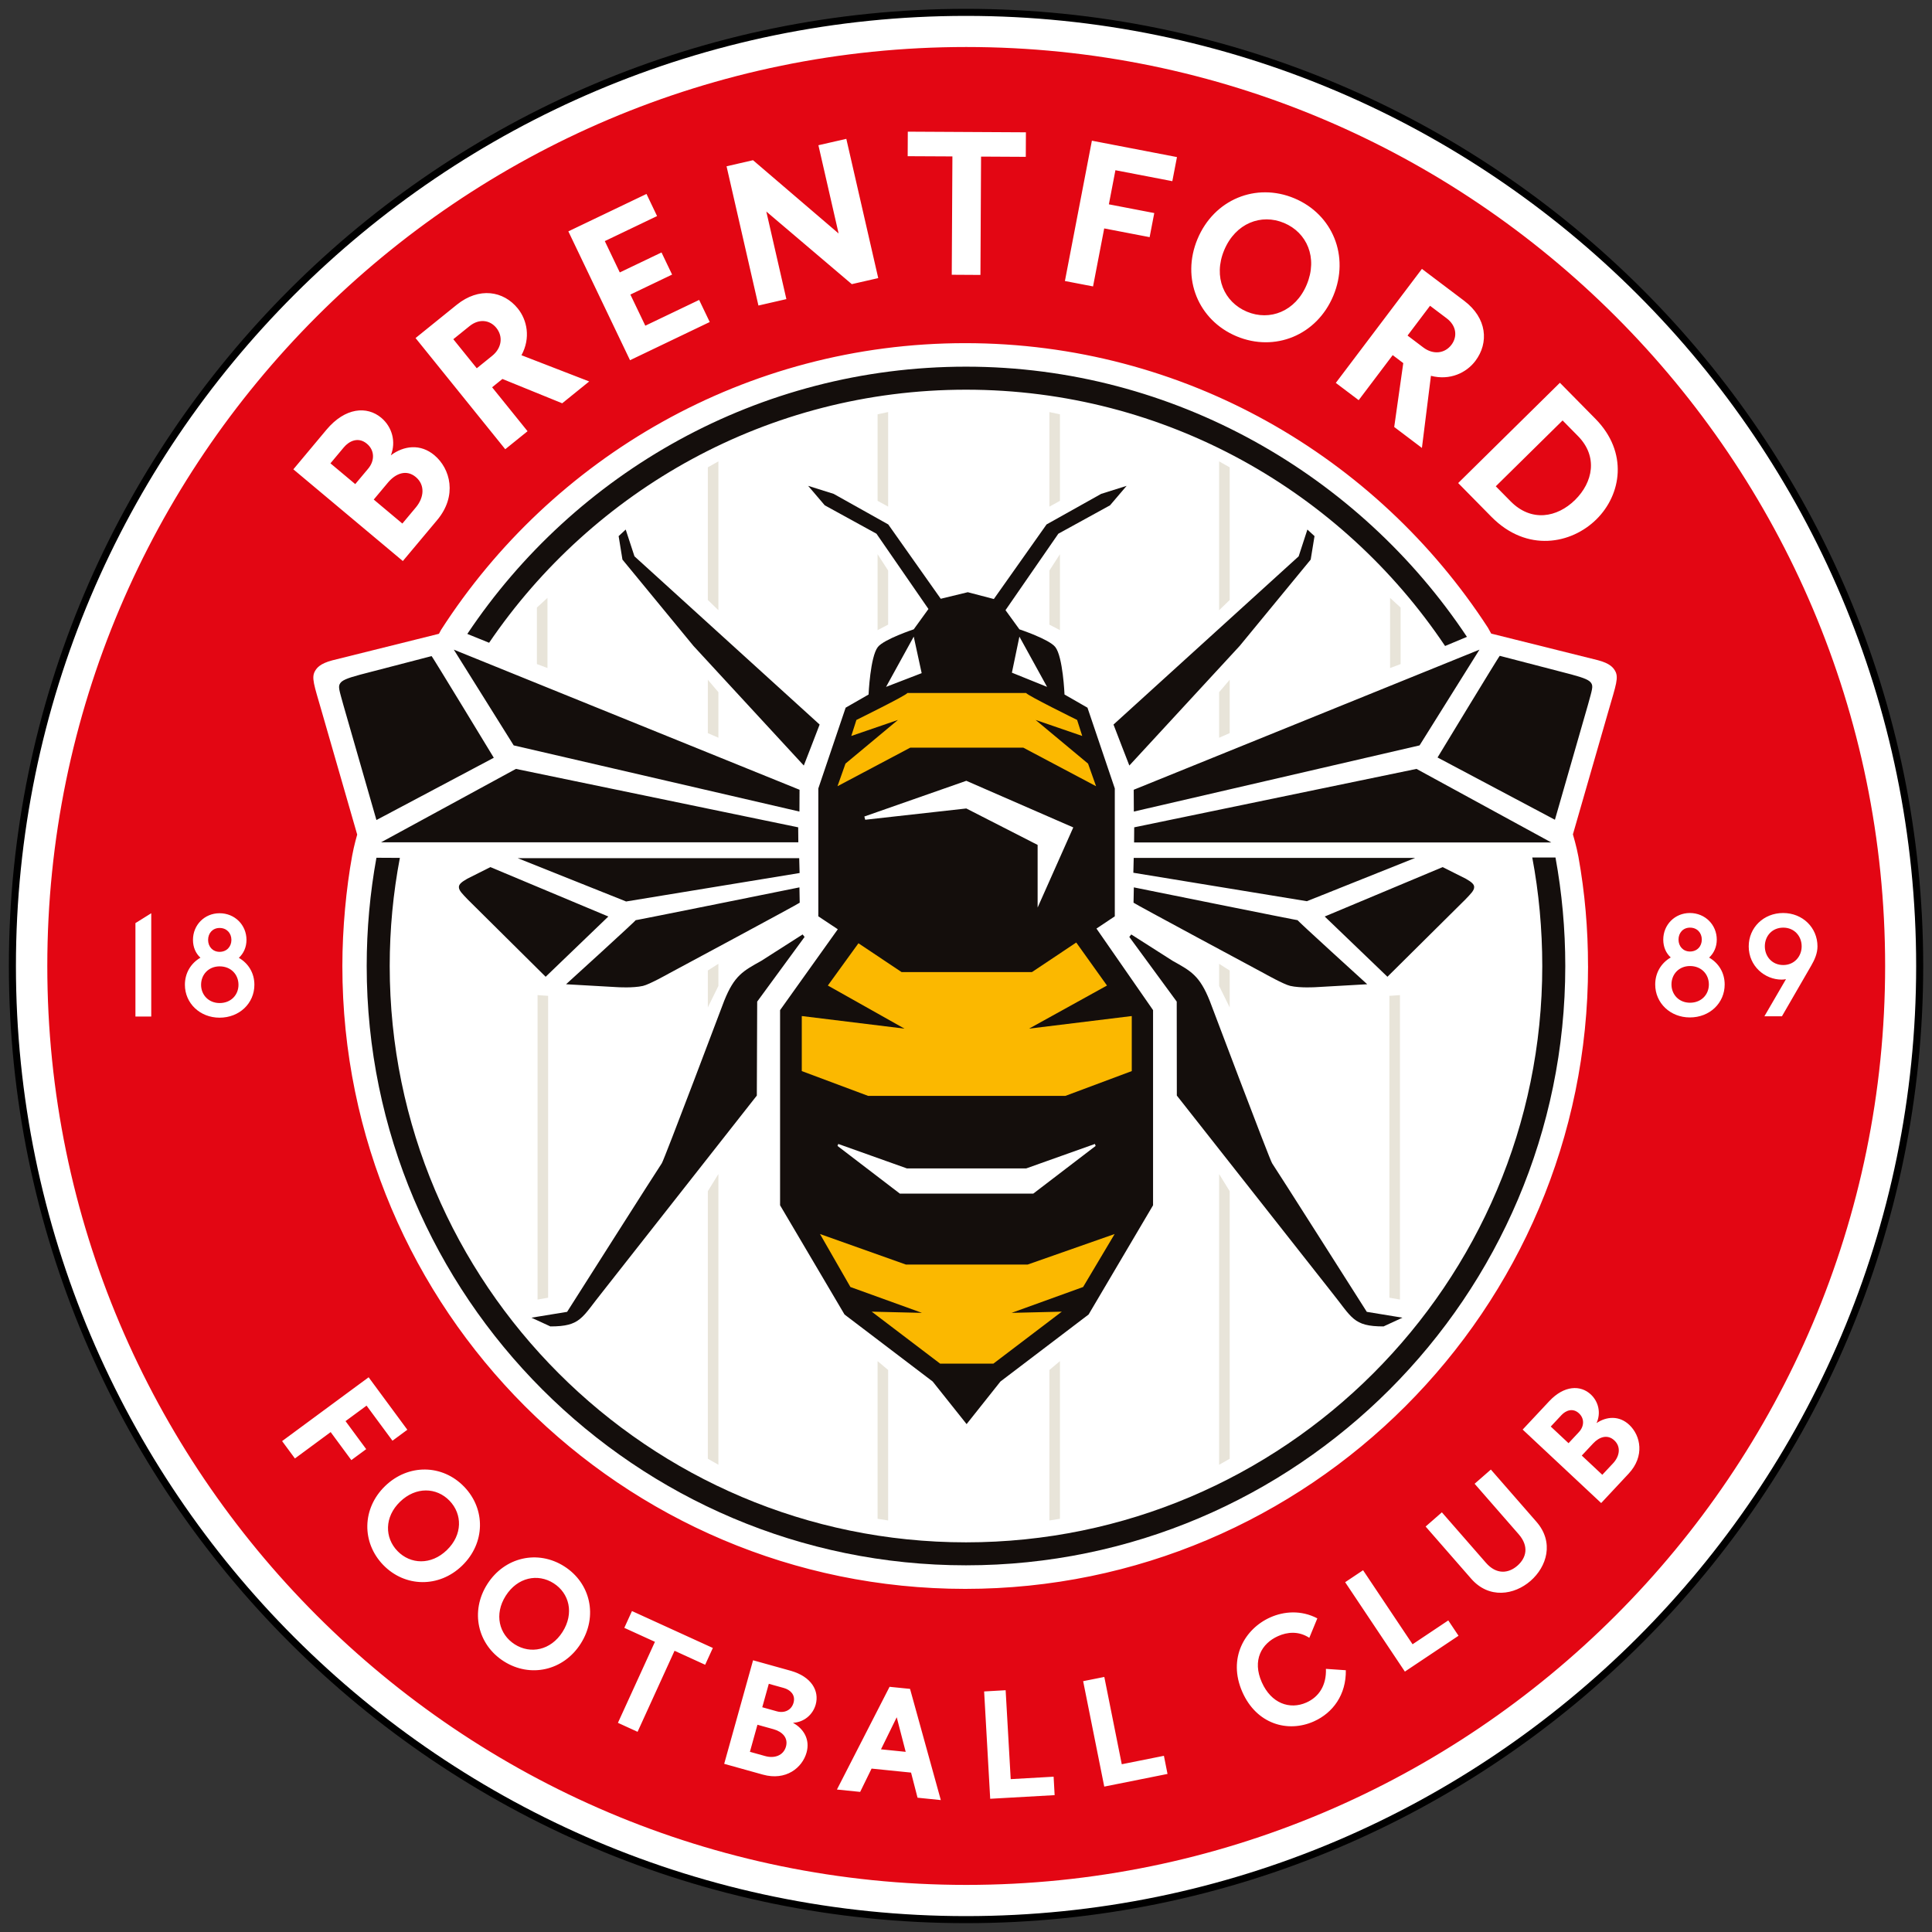 <svg width="112" height="112" viewBox="0 0 112 112" fill="none" xmlns="http://www.w3.org/2000/svg">
<rect x="0" y="0" width="112" height="112" fill="#333333" stroke="none"/>
<g clip-path="url(#clip0_5172_53265)">
<path d="M111.286 56.003C111.286 25.516 86.486 0.717 56.002 0.717C25.518 0.717 0.719 25.516 0.719 56.003C0.719 86.484 25.518 111.283 56.002 111.283C86.486 111.283 111.286 86.484 111.286 56.003Z" fill="white" stroke="black" stroke-width="0.409"/>
<path d="M92.357 83.676L91.697 84.38L92.887 85.495L93.515 84.824C93.896 84.415 93.979 83.869 93.584 83.501C93.198 83.139 92.719 83.288 92.357 83.676ZM23.192 87.057C22.279 87.939 22.292 89.139 23.043 89.916C23.794 90.691 24.992 90.744 25.904 89.861C26.823 88.974 26.81 87.774 26.059 86.998C25.309 86.222 24.111 86.168 23.192 87.057ZM91.536 81.933C91.175 81.597 90.766 81.771 90.52 82.034L89.899 82.698L90.93 83.663L91.531 83.019C91.842 82.687 91.861 82.237 91.536 81.933ZM105.002 55.972C105.194 55.638 105.361 55.271 105.361 54.863C105.361 53.778 104.502 52.928 103.369 52.928C102.235 52.928 101.375 53.778 101.375 54.863C101.375 56.005 102.308 56.789 103.285 56.789C103.369 56.789 103.452 56.78 103.535 56.764L102.284 58.915H103.301L105.002 55.972ZM99.981 57.073C99.981 56.389 99.632 55.83 99.081 55.513C99.356 55.255 99.523 54.896 99.523 54.47C99.523 53.612 98.847 52.928 97.963 52.928C97.088 52.928 96.421 53.612 96.421 54.47C96.421 54.896 96.579 55.255 96.855 55.505C96.304 55.822 95.954 56.389 95.954 57.073C95.954 58.148 96.829 58.982 97.963 58.982C99.115 58.982 99.981 58.148 99.981 57.073ZM94.446 82.596C93.871 82.059 93.142 82.102 92.553 82.498C92.816 81.926 92.679 81.268 92.223 80.84C91.629 80.283 90.677 80.302 89.811 81.228L88.27 82.874L92.822 87.133L94.412 85.431C95.357 84.422 95.117 83.224 94.446 82.596ZM89.068 88.218L86.427 85.192L85.485 86.015L88.038 88.94C88.654 89.646 88.483 90.312 87.963 90.767C87.441 91.222 86.745 91.289 86.142 90.597L83.587 87.671L82.645 88.495L85.286 91.52C86.321 92.704 87.786 92.466 88.728 91.645C89.67 90.822 90.109 89.409 89.068 88.218ZM84.552 94.826L83.958 93.937L81.888 95.32L79.019 91.028L77.98 91.722L81.442 96.904L84.552 94.826ZM78.019 96.825L76.865 96.746C76.898 97.685 76.475 98.368 75.731 98.698C74.76 99.128 73.689 98.743 73.147 97.521C72.584 96.25 73.126 95.274 74.095 94.845C74.624 94.609 75.276 94.539 75.902 94.946L76.367 93.818C75.421 93.323 74.425 93.413 73.645 93.759C72.173 94.411 71.148 96.118 72.023 98.093C72.844 99.946 74.648 100.463 76.155 99.796C77.281 99.297 78.042 98.234 78.019 96.825ZM67.682 102.837L67.473 101.786L65.03 102.275L64.018 97.214L62.791 97.459L64.015 103.571L67.682 102.837ZM61.138 104.066L61.079 102.997L58.592 103.138L58.298 97.984L57.051 98.055L57.403 104.277L61.138 104.066ZM92.059 56.002C92.059 53.844 91.877 51.749 91.504 49.674C91.396 49.076 91.183 48.368 91.183 48.368L93.243 41.218C93.685 39.686 93.858 39.263 93.616 38.869C93.52 38.712 93.344 38.459 92.63 38.272L86.446 36.73L86.255 36.386C79.812 26.467 68.637 19.893 55.953 19.893C43.215 19.893 31.999 26.522 25.571 36.511L25.446 36.742L19.26 38.282C18.546 38.471 18.37 38.724 18.274 38.88C18.032 39.276 18.206 39.697 18.647 41.231L20.707 48.381C20.707 48.381 20.522 49.013 20.413 49.616C20.071 51.494 19.847 53.823 19.847 56.001C19.847 75.911 36.043 92.109 55.954 92.109C75.864 92.109 92.061 75.912 92.061 56.001M54.54 104.352L52.756 97.906L51.569 97.786L48.518 103.741L49.865 103.878L50.526 102.527L52.815 102.759L53.191 104.215L54.54 104.352ZM45.827 96.853L43.656 96.248L41.982 102.251L44.227 102.877C45.559 103.249 46.51 102.482 46.757 101.596C46.968 100.838 46.592 100.214 45.969 99.873C46.598 99.841 47.119 99.416 47.287 98.814C47.506 98.029 47.05 97.195 45.827 96.853ZM41.324 95.534L36.636 93.394L36.192 94.368L37.967 95.178L35.822 99.874L36.961 100.395L39.104 95.697L40.879 96.508L41.324 95.534ZM32.71 90.803C31.184 89.831 29.254 90.254 28.247 91.837C27.246 93.411 27.681 95.338 29.208 96.308C30.734 97.28 32.664 96.858 33.665 95.283C34.672 93.701 34.237 91.774 32.71 90.803ZM26.788 90.764C28.137 89.46 28.162 87.484 26.905 86.185C25.648 84.884 23.673 84.844 22.325 86.148C20.982 87.445 20.957 89.42 22.214 90.721C23.471 92.021 25.448 92.061 26.788 90.764ZM20.031 82.384L21.25 81.486L22.752 83.52L23.614 82.884L21.37 79.842L16.354 83.542L17.097 84.549L19.169 83.02L20.367 84.644L21.229 84.008L20.031 82.384ZM14.747 57.087C14.747 56.403 14.396 55.844 13.847 55.527C14.123 55.269 14.289 54.91 14.289 54.484C14.289 53.626 13.613 52.941 12.729 52.941C11.853 52.941 11.187 53.625 11.187 54.484C11.187 54.91 11.345 55.269 11.619 55.519C11.07 55.836 10.719 56.403 10.719 57.087C10.719 58.163 11.595 58.996 12.729 58.996C13.879 58.996 14.747 58.163 14.747 57.087ZM8.768 52.941L7.851 53.513V58.93H8.768V52.941ZM17.006 27.207L23.353 32.524L25.342 30.15C26.523 28.742 26.114 27.17 25.179 26.387C24.378 25.715 23.414 25.828 22.659 26.394C22.967 25.616 22.738 24.753 22.102 24.219C21.272 23.524 20.012 23.617 18.927 24.91L17.006 27.207ZM24.09 19.597L29.29 26.042L30.583 24.998L28.528 22.451L29.125 21.969L32.591 23.379L34.157 22.113L30.23 20.593C30.776 19.586 30.555 18.551 30.019 17.885C29.189 16.857 27.772 16.625 26.479 17.667L24.09 19.597ZM32.948 13.412L36.523 20.882L41.144 18.668L40.53 17.387L37.409 18.881L36.544 17.076L38.962 15.918L38.349 14.635L35.93 15.793L35.061 13.977L38.091 12.526L37.478 11.243L32.948 13.412ZM42.119 9.64L43.967 17.712L45.587 17.34L44.424 12.262L49.379 16.472L50.912 16.122L49.062 8.049L47.444 8.419L48.615 13.535L43.653 9.287L42.119 9.64ZM52.619 9.055L55.212 9.068L55.174 15.928L56.837 15.938L56.873 9.078L59.466 9.092L59.473 7.67L52.626 7.633L52.619 9.055ZM61.733 16.29L63.365 16.604L64.012 13.242L66.645 13.748L66.914 12.351L64.282 11.845L64.662 9.868L67.961 10.503L68.23 9.106L63.298 8.156L61.734 16.29L61.733 16.29ZM71.685 19.495C73.902 20.424 76.335 19.437 77.292 17.15C78.255 14.851 77.252 12.425 75.034 11.496C72.817 10.567 70.385 11.554 69.422 13.852C68.464 16.139 69.467 18.566 71.685 19.495ZM82.43 15.588L77.438 22.197L78.764 23.198L80.736 20.587L81.349 21.05L80.824 24.753L82.43 25.967L82.953 21.787C84.063 22.073 85.012 21.607 85.528 20.925C86.324 19.869 86.207 18.441 84.881 17.438L82.43 15.588ZM90.429 22.19L84.532 28.003L86.457 29.958C88.525 32.054 91.1 31.531 92.543 30.109C93.996 28.678 94.406 26.225 92.489 24.279L90.431 22.192L90.429 22.19ZM109.283 55.998C109.283 85.373 85.385 109.27 56.012 109.27C26.639 109.27 2.742 85.371 2.742 55.998C2.742 26.623 26.64 2.725 56.012 2.725C85.386 2.725 109.283 26.623 109.283 55.998ZM72.285 18.069C73.608 18.623 75.099 18.059 75.751 16.504C76.408 14.938 75.762 13.48 74.439 12.926C73.116 12.37 71.624 12.934 70.968 14.5C70.317 16.057 70.962 17.513 72.285 18.069ZM84.142 19.988C84.499 19.515 84.438 18.886 83.865 18.453L82.901 17.726L81.597 19.453L82.51 20.143C83.093 20.583 83.762 20.49 84.142 19.988ZM103.377 53.776C102.727 53.776 102.309 54.267 102.309 54.86C102.309 55.443 102.727 55.944 103.377 55.944C104.019 55.944 104.444 55.443 104.444 54.86C104.444 54.268 104.019 53.776 103.377 53.776ZM97.971 56.002C97.329 56.002 96.897 56.478 96.897 57.07C96.897 57.653 97.329 58.129 97.971 58.129C98.631 58.129 99.065 57.653 99.065 57.07C99.065 56.478 98.631 56.002 97.971 56.002ZM97.971 55.16C98.382 55.16 98.655 54.86 98.655 54.468C98.655 54.075 98.382 53.776 97.971 53.776C97.573 53.776 97.305 54.075 97.305 54.468C97.305 54.86 97.573 55.16 97.971 55.16ZM91.309 28.981C92.338 27.965 92.653 26.473 91.477 25.279L90.585 24.374L86.712 28.191L87.57 29.061C88.772 30.28 90.268 30.006 91.309 28.981ZM28.774 19.009C28.403 18.549 27.778 18.454 27.219 18.906L26.279 19.664L27.639 21.349L28.529 20.63C29.098 20.171 29.17 19.499 28.774 19.009ZM12.733 56.021C12.091 56.021 11.657 56.497 11.657 57.09C11.657 57.673 12.091 58.148 12.733 58.148C13.392 58.148 13.825 57.673 13.825 57.09C13.825 56.497 13.392 56.021 12.733 56.021ZM44.84 100.244L43.91 99.985L43.473 101.554L44.357 101.801C44.895 101.952 45.417 101.772 45.563 101.252C45.705 100.741 45.351 100.387 44.84 100.244ZM32.093 91.783C31.182 91.203 30.004 91.43 29.317 92.51C28.637 93.582 28.93 94.744 29.84 95.324C30.751 95.904 31.928 95.676 32.61 94.605C33.296 93.525 33.004 92.363 32.093 91.783ZM12.732 55.179C13.14 55.179 13.415 54.879 13.415 54.487C13.415 54.094 13.14 53.795 12.732 53.795C12.331 53.795 12.064 54.094 12.064 54.487C12.064 54.879 12.331 55.179 12.732 55.179ZM19.932 25.933L19.156 26.86L20.594 28.064L21.345 27.167C21.732 26.704 21.724 26.105 21.271 25.725C20.77 25.304 20.238 25.567 19.932 25.933ZM45.444 97.856L44.568 97.612L44.189 98.971L45.038 99.208C45.475 99.329 45.883 99.139 46.002 98.71C46.135 98.236 45.79 97.954 45.444 97.856ZM51.072 101.41L52.504 101.556L51.984 99.551L51.072 101.41ZM24.108 29.415L23.325 30.351L21.666 28.96L22.489 27.977C22.942 27.436 23.564 27.202 24.105 27.655C24.654 28.116 24.585 28.845 24.108 29.415Z" fill="#E30613"/>
<path d="M28.353 37.263C34.369 28.414 44.517 22.591 56.001 22.591C67.563 22.591 77.773 28.496 83.773 37.449L85.04 36.919C78.81 27.553 68.065 21.256 56.001 21.256C43.958 21.256 33.327 27.416 27.091 36.749L28.353 37.261L28.353 37.263ZM21.822 49.725C21.452 51.753 21.258 53.869 21.258 56.002C21.258 75.158 36.843 90.743 56 90.743C75.156 90.743 90.741 75.158 90.741 56.002C90.741 53.859 90.546 51.745 90.173 49.709L88.827 49.711C89.209 51.726 89.407 53.877 89.407 56.002C89.407 74.422 74.422 89.411 56.001 89.411C37.579 89.411 22.592 74.423 22.592 56.002C22.592 53.859 22.794 51.763 23.181 49.732L21.822 49.725Z" fill="#140E0C"/>
<path d="M31.163 57.687V75.337L31.775 75.229V57.73L31.163 57.687ZM31.737 38.726V34.659L31.125 35.22V38.497L31.737 38.726ZM50.874 32.126V36.529L51.486 36.211V33.074L50.874 32.126ZM50.874 78.905V88.045L51.486 88.143V79.419L50.874 78.905ZM51.486 29.369V23.887L50.874 24.018V29.033L51.486 29.369ZM41.646 57.156V55.871L41.034 56.26V58.399L41.646 57.156ZM41.646 42.767V40.126L41.034 39.407V42.5L41.646 42.767ZM41.034 69.053V84.564L41.646 84.913V68.059L41.034 69.053ZM41.646 35.374V26.746L41.034 27.09V34.781L41.646 35.374ZM80.545 57.73V75.23L81.157 75.337V57.687L80.545 57.73ZM81.195 38.498V35.221L80.584 34.66V38.727L81.195 38.498ZM60.835 33.075V36.212L61.446 36.53V32.127L60.835 33.075ZM60.835 79.419V88.143L61.446 88.046V78.905L60.835 79.419ZM61.446 29.034V24.019L60.835 23.888V29.37L61.446 29.034ZM71.286 58.4V56.262L70.674 55.873V57.157L71.286 58.4ZM71.286 42.5V39.407L70.674 40.126V42.767L71.286 42.5ZM70.674 68.061V84.915L71.286 84.566V69.055L70.674 68.061ZM70.674 35.375V26.747L71.286 27.092V34.783L70.674 35.375Z" fill="#E8E4D9"/>
<path d="M65.723 45.783L85.766 37.661L82.294 43.211L65.73 47.047L65.723 45.783ZM65.751 47.961L65.744 48.839H89.932L82.116 44.574L65.751 47.961ZM19.905 40.869L21.822 47.538L28.626 43.928C28.626 43.928 25.025 37.991 25.019 38.035L20.867 39.114C20.065 39.33 19.826 39.449 19.716 39.618C19.589 39.811 19.669 40.009 19.905 40.869ZM29.908 44.574L22.091 48.829H46.28L46.272 47.961L29.908 44.574ZM26.603 51.408C26.59 51.618 26.801 51.813 27.117 52.146L31.632 56.624L35.266 53.131L28.429 50.267L27.09 50.94C26.739 51.139 26.612 51.265 26.603 51.408ZM46.35 45.783L26.308 37.661L29.779 43.211L46.344 47.047L46.35 45.783ZM30.016 49.75L36.296 52.26L46.354 50.61L46.331 49.75H30.016ZM36.848 53.343C36.947 53.304 32.815 57.058 32.815 57.058L35.789 57.227C35.789 57.227 36.698 57.286 37.274 57.154C37.643 57.073 38.775 56.435 38.775 56.435C38.775 56.435 46.362 52.364 46.36 52.33L46.344 51.442C46.344 51.442 36.747 53.383 36.848 53.343ZM65.73 51.442L65.712 52.33C65.711 52.364 73.297 56.435 73.297 56.435C73.297 56.435 74.43 57.073 74.8 57.154C75.375 57.286 76.283 57.227 76.283 57.227L79.259 57.058C79.259 57.058 75.125 53.304 75.226 53.343C75.327 53.383 65.73 51.442 65.73 51.442ZM84.973 50.94L83.632 50.267L76.795 53.131L80.431 56.624L84.946 52.146C85.261 51.813 85.473 51.618 85.458 51.408C85.45 51.265 85.324 51.139 84.973 50.94ZM73.746 67.437C73.619 67.267 70.131 58.023 70.131 58.023C69.54 56.544 69.034 56.291 67.978 55.7L65.581 54.171L65.467 54.315L68.216 58.064L68.222 63.511L77.165 74.868C78.389 76.388 78.43 76.894 80.205 76.894L81.302 76.388L79.235 76.049C79.235 76.049 73.872 67.605 73.746 67.437ZM38.365 67.437C38.238 67.605 32.876 76.049 32.876 76.049L30.809 76.388L31.906 76.894C33.679 76.894 33.722 76.388 34.946 74.868L43.874 63.511L43.895 58.064L46.642 54.315L46.528 54.171L44.134 55.7C43.078 56.291 42.571 56.544 41.98 58.023C41.98 58.023 38.492 67.267 38.365 67.437ZM92.246 39.602C92.134 39.433 91.895 39.314 91.093 39.098L86.943 38.019C86.935 37.975 83.336 43.912 83.336 43.912L90.14 47.522L92.057 40.853C92.292 39.993 92.371 39.795 92.246 39.602ZM65.723 49.734L65.701 50.594L75.761 52.244L82.039 49.734H65.723ZM65.469 44.379L71.866 37.444L75.982 32.44L76.204 31.079L75.791 30.699L75.285 32.251L64.551 42.003C64.582 42.098 65.469 44.379 65.469 44.379ZM40.2 37.444L46.597 44.379C46.597 44.379 47.484 42.098 47.515 42.003L36.781 32.251L36.273 30.699L35.863 31.079L36.084 32.44L40.2 37.444ZM46.849 28.165L47.812 29.294L50.81 30.94L53.823 35.304L52.97 36.483C52.97 36.483 51.248 37.055 50.89 37.507C50.447 38.072 50.352 40.262 50.352 40.262L49.023 41.025L47.439 45.707V53.12L48.568 53.87L45.222 58.558V69.871L48.958 76.203L54.068 80.087L56.035 82.557L57.997 80.087L63.107 76.203L66.844 69.871V58.558L63.563 53.83L64.626 53.12V45.707L63.042 41.025L61.711 40.262C61.711 40.262 61.621 38.072 61.175 37.507C60.818 37.055 59.096 36.483 59.096 36.483L58.29 35.372L61.353 30.94L64.349 29.294L65.312 28.165L63.836 28.63L60.67 30.402L57.614 34.726L56.103 34.331L54.536 34.711L51.493 30.402L48.328 28.63L46.849 28.165ZM52.97 36.906L53.43 39.023L51.366 39.819L52.97 36.906ZM59.096 36.906L60.7 39.819L58.661 38.996L59.096 36.906ZM56.018 45.264L62.219 47.967L60.152 52.612V48.981L56.018 46.868L50.157 47.522L50.107 47.334L56.018 45.264ZM48.596 66.316L52.577 67.735H59.489L63.473 66.316L63.515 66.431L59.902 69.194H52.164L48.551 66.431L48.596 66.316Z" fill="#140E0C"/>
<path d="M64.617 71.537L59.572 73.308H52.517L47.536 71.537L49.299 74.609L53.447 76.108L50.534 76.038L54.501 79.052H57.586L61.553 76.038L58.643 76.108L62.789 74.609L64.617 71.537ZM48.55 45.578L52.772 43.341H59.319L63.541 45.578L63.076 44.268L60.035 41.736L62.738 42.665L62.442 41.736C62.442 41.736 59.529 40.301 59.487 40.175H52.602C52.56 40.301 49.647 41.736 49.647 41.736L49.35 42.665L52.054 41.736L49.013 44.268L48.55 45.578ZM65.61 58.913L65.6 58.902L59.655 59.631L64.173 57.132L62.391 54.639L59.825 56.351H52.264L49.765 54.682L47.991 57.132L52.434 59.631L46.489 58.902L46.48 58.913V62.092L50.321 63.528H61.766L65.61 62.092V58.913Z" fill="#FBB800"/>
</g>
<defs>
<clipPath id="clip0_5172_53265">
<rect width="112" height="112" fill="white"/>
</clipPath>
</defs>
</svg>
